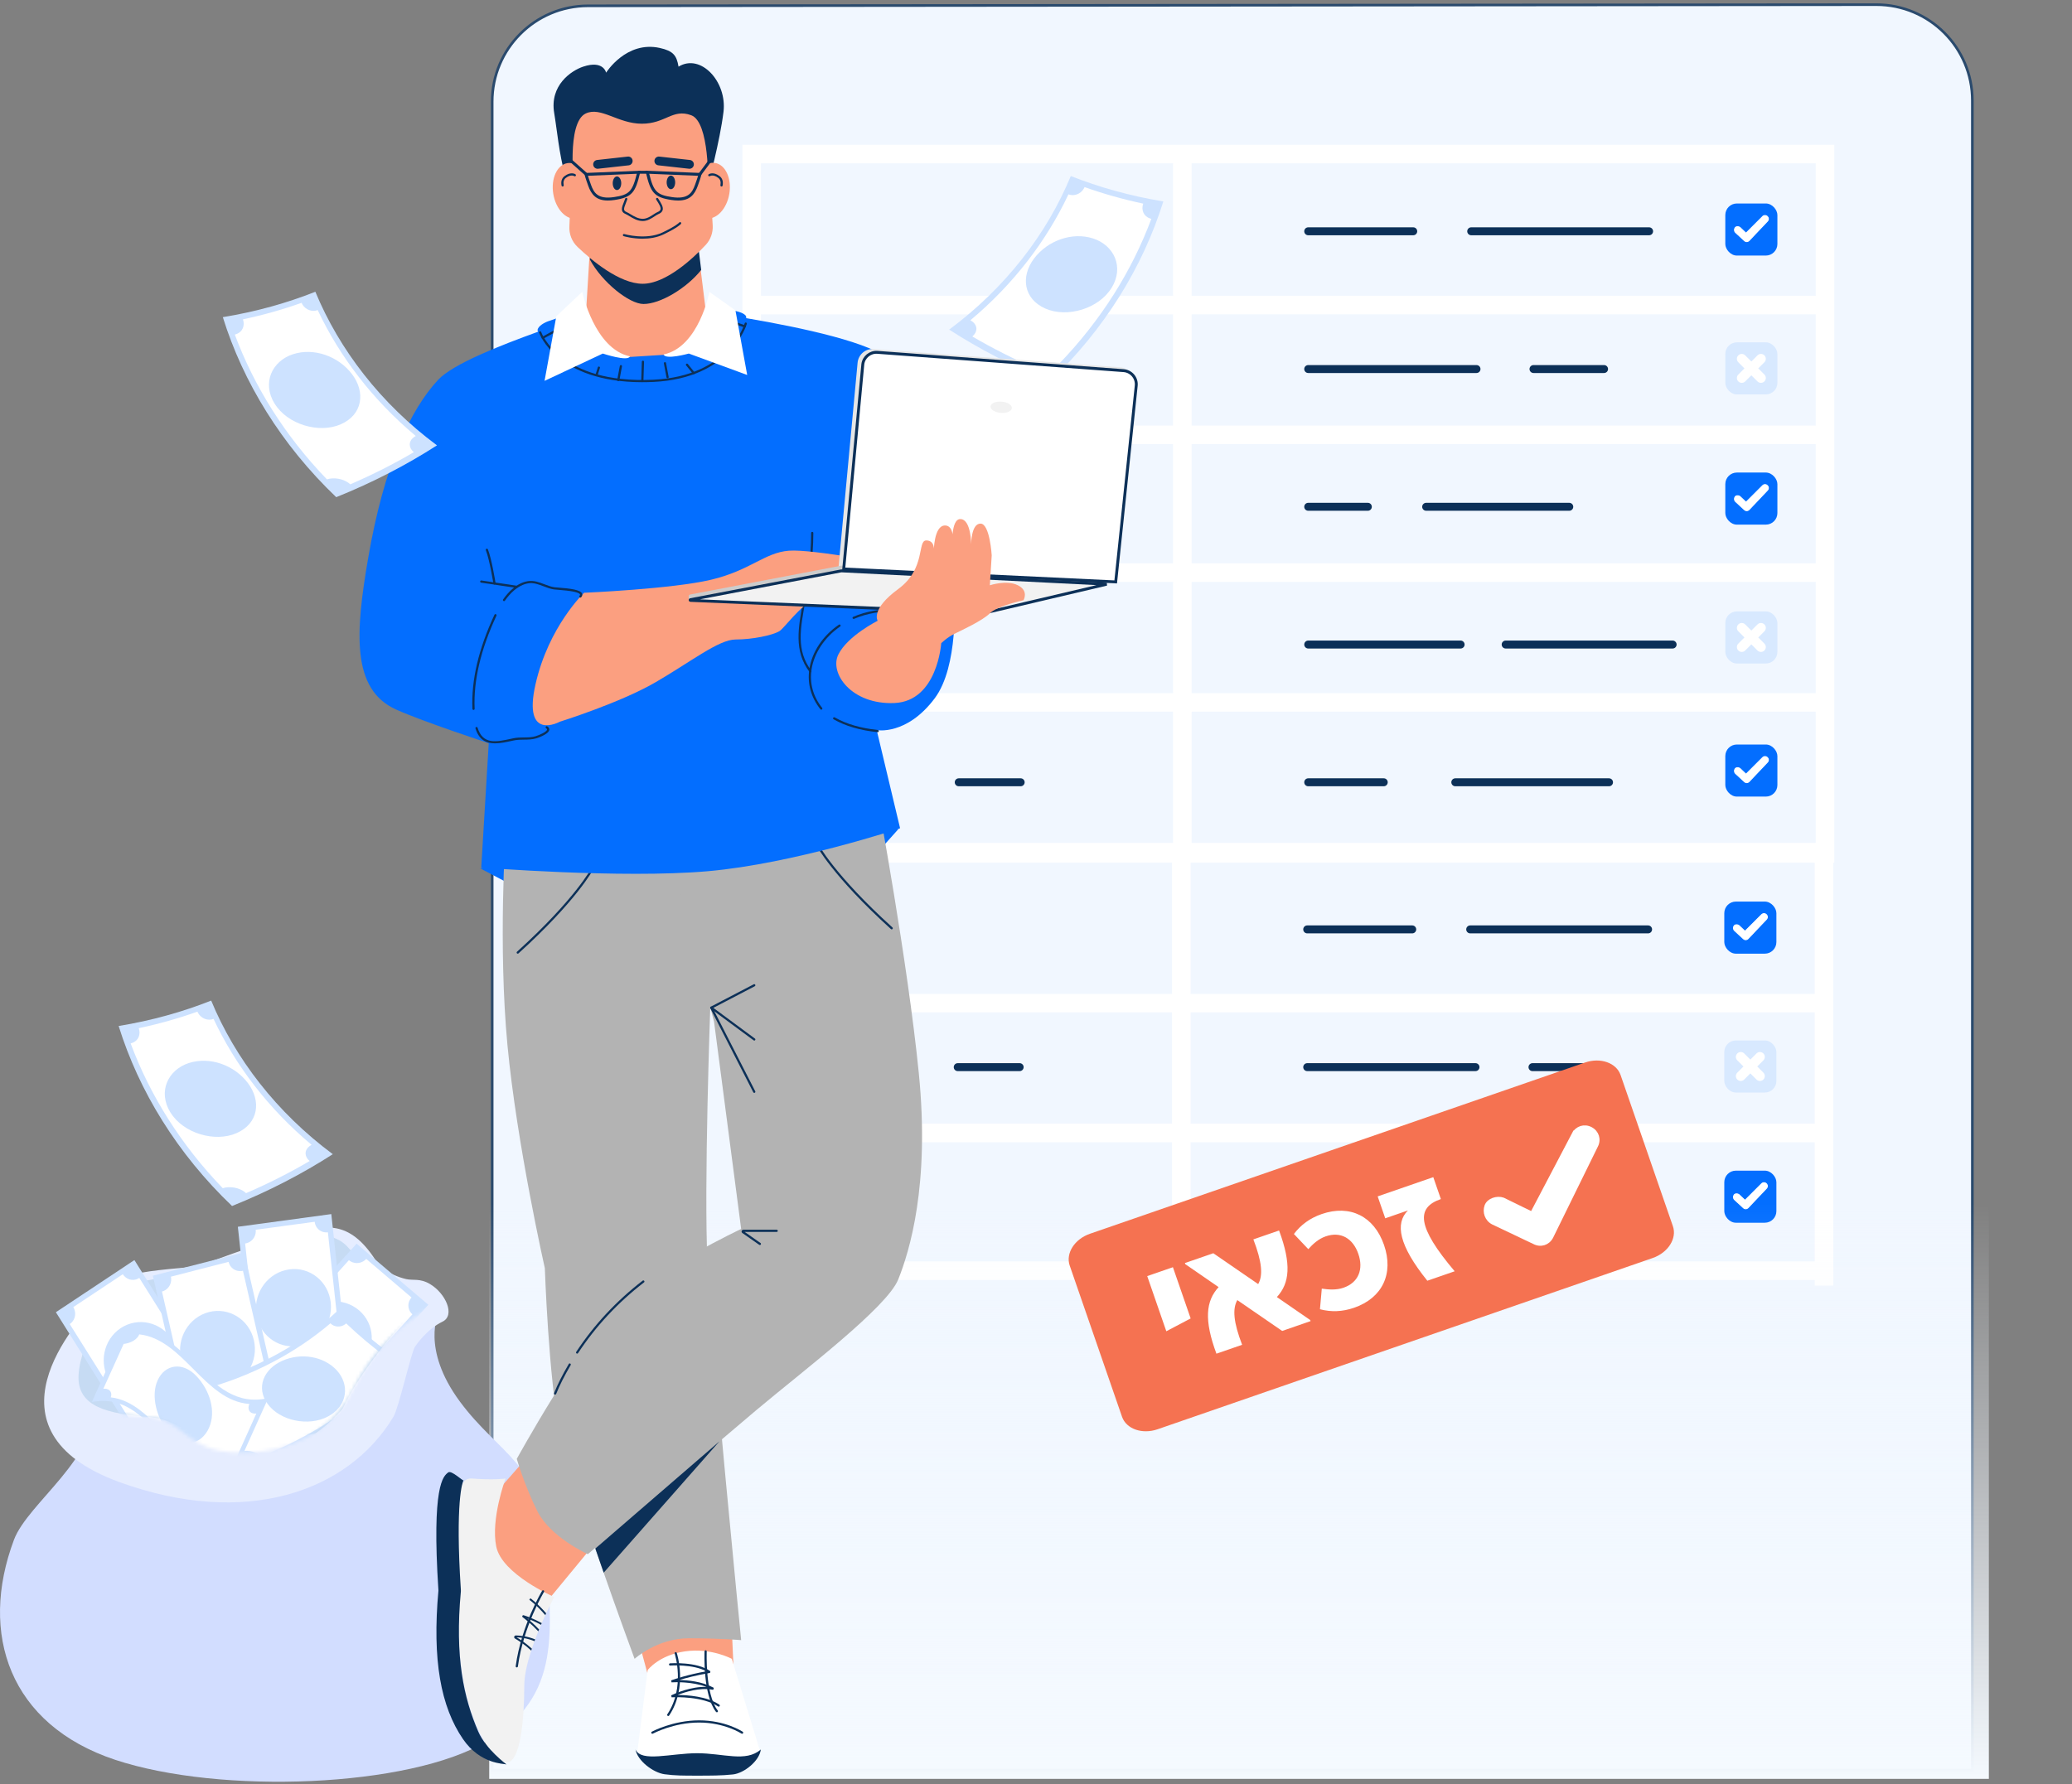<svg width="598" height="515" viewBox="0 0 598 515" fill="none" xmlns="http://www.w3.org/2000/svg">
<rect x="0" y="0" width="598" height="515" fill="#808080" stroke="none"/>
<g clip-path="url(#clip0_84_5650)">
<path d="M569.241 29.409H569.243V511.01H142.048V29.362C142.048 14.084 154.431 1.688 169.713 1.681L169.713 1.681L541.525 1.345C556.829 1.338 569.241 13.734 569.241 29.032V29.409Z" fill="#F1F7FF" stroke="#2A4A6D" stroke-width="0.754"/>
<path d="M343.911 41.793H214.266V249.029H529.394V41.793H343.911ZM219.619 47.147H338.558V85.383H219.619V47.147ZM219.619 90.735H338.558V122.854H219.619V90.735ZM338.558 162.616H219.619V128.203H338.558V162.616ZM343.911 128.206H524.039V162.619H343.911V128.206ZM338.558 167.971V200.089H219.619V167.971H338.558ZM219.619 243.677V205.441H338.558V243.677H219.619ZM524.041 243.677H343.914V205.441H524.041V243.677ZM524.041 200.089H343.914V167.971H524.041V200.089ZM343.911 122.851V90.733H524.039V122.851H343.911ZM343.911 85.381V47.145H524.039V85.381H343.911Z" fill="white"/>
<path d="M294.576 107.68H276.699C276.065 107.68 275.552 107.167 275.552 106.533C275.552 105.899 276.065 105.386 276.699 105.386H294.576C295.21 105.386 295.724 105.899 295.724 106.533C295.724 107.167 295.21 107.68 294.576 107.68Z" fill="#0C3058"/>
<path d="M294.576 226.975H276.699C276.065 226.975 275.552 226.462 275.552 225.827C275.552 225.193 276.065 224.68 276.699 224.68H294.576C295.21 224.68 295.724 225.193 295.724 225.827C295.724 226.462 295.21 226.975 294.576 226.975Z" fill="#0C3058"/>
<path d="M407.876 67.915H377.565C376.931 67.915 376.418 67.402 376.418 66.768C376.418 66.134 376.931 65.621 377.565 65.621H407.876C408.51 65.621 409.023 66.134 409.023 66.768C409.023 67.402 408.51 67.915 407.876 67.915Z" fill="#0C3058"/>
<path d="M426.134 107.68H377.565C376.931 107.68 376.418 107.167 376.418 106.533C376.418 105.899 376.931 105.386 377.565 105.386H426.134C426.769 105.386 427.282 105.899 427.282 106.533C427.282 107.167 426.769 107.68 426.134 107.68Z" fill="#0C3058"/>
<path d="M394.774 147.445H377.565C376.931 147.445 376.418 146.932 376.418 146.298C376.418 145.663 376.931 145.15 377.565 145.15H394.774C395.409 145.15 395.922 145.663 395.922 146.298C395.922 146.932 395.409 147.445 394.774 147.445Z" fill="#0C3058"/>
<path d="M421.548 187.21H377.568C376.934 187.21 376.421 186.697 376.421 186.063C376.421 185.428 376.934 184.915 377.568 184.915H421.548C422.182 184.915 422.695 185.428 422.695 186.063C422.695 186.697 422.182 187.21 421.548 187.21Z" fill="#0C3058"/>
<path d="M399.364 226.975H377.565C376.931 226.975 376.418 226.462 376.418 225.827C376.418 225.193 376.931 224.68 377.565 224.68H399.364C399.999 224.68 400.512 225.193 400.512 225.827C400.512 226.462 399.999 226.975 399.364 226.975Z" fill="#0C3058"/>
<path d="M475.949 67.915H424.605C423.971 67.915 423.458 67.402 423.458 66.768C423.458 66.134 423.971 65.621 424.605 65.621H475.949C476.583 65.621 477.096 66.134 477.096 66.768C477.096 67.402 476.583 67.915 475.949 67.915Z" fill="#0C3058"/>
<path d="M462.948 107.68H442.583C441.949 107.68 441.436 107.167 441.436 106.533C441.436 105.899 441.949 105.386 442.583 105.386H462.948C463.582 105.386 464.096 105.899 464.096 106.533C464.096 107.167 463.582 107.68 462.948 107.68Z" fill="#0C3058"/>
<path d="M452.907 147.445H411.604C410.97 147.445 410.457 146.932 410.457 146.298C410.457 145.663 410.97 145.15 411.604 145.15H452.907C453.542 145.15 454.055 145.663 454.055 146.298C454.055 146.932 453.542 147.445 452.907 147.445Z" fill="#0C3058"/>
<path d="M482.736 187.21H434.549C433.914 187.21 433.401 186.697 433.401 186.063C433.401 185.428 433.914 184.915 434.549 184.915H482.736C483.371 184.915 483.884 185.428 483.884 186.063C483.884 186.697 483.371 187.21 482.736 187.21Z" fill="#0C3058"/>
<path d="M464.379 226.975H420.016C419.381 226.975 418.868 226.462 418.868 225.827C418.868 225.193 419.381 224.68 420.016 224.68H464.379C465.013 224.68 465.526 225.193 465.526 225.827C465.526 226.462 465.013 226.975 464.379 226.975Z" fill="#0C3058"/>
<rect x="497.94" y="58.74" width="15.034" height="15.034" rx="3.341" fill="#036EFF"/>
<g clip-path="url(#clip1_84_5650)">
<path d="M508.715 62.507C509.106 62.116 509.693 62.116 510.084 62.507C510.476 62.898 510.476 63.486 510.084 63.877L504.8 69.455C504.409 69.846 503.821 69.846 503.43 69.455L500.886 67.106C500.495 66.715 500.495 66.127 500.788 65.736C501.082 65.345 501.767 65.345 502.158 65.638L503.919 67.302L508.715 62.506V62.507Z" fill="white" stroke="white" stroke-width="0.265" stroke-miterlimit="10"/>
</g>
<rect x="497.94" y="98.829" width="15.034" height="15.034" rx="3.341" fill="#D8E9FF"/>
<g clip-path="url(#clip2_84_5650)">
<path d="M509.221 108.117C509.771 108.668 509.771 109.559 509.221 110.109C508.671 110.66 507.778 110.66 507.228 110.109L505.457 108.338L503.686 110.109C503.136 110.66 502.244 110.66 501.694 110.109C501.144 109.559 501.144 108.668 501.694 108.117L503.465 106.346L501.694 104.575C501.144 104.025 501.144 103.133 501.694 102.583C502.245 102.032 503.136 102.032 503.687 102.583L505.458 104.354L507.229 102.583C507.779 102.032 508.671 102.032 509.221 102.583C509.772 103.133 509.772 104.025 509.221 104.575L507.45 106.346L509.221 108.117H509.221Z" fill="white"/>
</g>
<rect x="497.94" y="136.413" width="15.034" height="15.034" rx="3.341" fill="#036EFF"/>
<g clip-path="url(#clip3_84_5650)">
<path d="M508.715 140.18C509.106 139.789 509.693 139.789 510.084 140.18C510.476 140.571 510.476 141.159 510.084 141.55L504.8 147.128C504.409 147.519 503.821 147.519 503.43 147.128L500.886 144.779C500.495 144.388 500.495 143.801 500.788 143.409C501.082 143.018 501.767 143.018 502.158 143.311L503.919 144.975L508.715 140.18V140.18Z" fill="white" stroke="white" stroke-width="0.265" stroke-miterlimit="10"/>
</g>
<rect x="497.94" y="176.502" width="15.034" height="15.034" rx="3.341" fill="#D8E9FF"/>
<g clip-path="url(#clip4_84_5650)">
<path d="M509.221 185.791C509.771 186.341 509.771 187.232 509.221 187.783C508.671 188.333 507.778 188.333 507.228 187.783L505.457 186.011L503.686 187.783C503.136 188.333 502.244 188.333 501.694 187.783C501.144 187.232 501.144 186.341 501.694 185.791L503.465 184.019L501.694 182.248C501.144 181.698 501.144 180.806 501.694 180.256C502.245 179.705 503.136 179.705 503.687 180.256L505.458 182.027L507.229 180.256C507.779 179.705 508.671 179.705 509.221 180.256C509.772 180.806 509.772 181.698 509.221 182.248L507.45 184.019L509.221 185.791H509.221Z" fill="white"/>
</g>
<rect x="497.94" y="214.921" width="15.034" height="15.034" rx="3.341" fill="#036EFF"/>
<g clip-path="url(#clip5_84_5650)">
<path d="M508.715 218.688C509.106 218.297 509.693 218.297 510.084 218.688C510.476 219.08 510.476 219.667 510.084 220.058L504.8 225.636C504.409 226.028 503.821 226.028 503.43 225.636L500.886 223.288C500.495 222.896 500.495 222.309 500.788 221.918C501.082 221.526 501.767 221.526 502.158 221.82L503.919 223.483L508.715 218.688V218.688Z" fill="white" stroke="white" stroke-width="0.265" stroke-miterlimit="10"/>
</g>
<g clip-path="url(#clip6_84_5650)">
<path d="M343.62 243.318H213.975V450.554H529.103V243.318H343.62ZM219.328 248.672H338.267V286.909H219.328V248.672ZM219.328 292.26H338.267V324.379H219.328V292.26ZM338.267 364.141H219.328V329.728H338.267V364.141ZM343.62 329.731H523.748V364.144H343.62V329.731ZM338.267 369.496V401.614H219.328V369.496H338.267ZM219.328 445.202V406.966H338.267V445.202H219.328ZM523.75 445.202H343.623V406.966H523.75V445.202ZM523.75 401.614H343.623V369.496H523.75V401.614ZM343.62 324.376V292.258H523.748V324.376H343.62ZM343.62 286.906V248.67H523.748V286.906H343.62Z" fill="white"/>
<path d="M294.285 309.205H276.408C275.774 309.205 275.261 308.692 275.261 308.058C275.261 307.424 275.774 306.911 276.408 306.911H294.285C294.919 306.911 295.433 307.424 295.433 308.058C295.433 308.692 294.919 309.205 294.285 309.205Z" fill="#0C3058"/>
<path d="M407.585 269.44H377.274C376.64 269.44 376.127 268.927 376.127 268.293C376.127 267.659 376.64 267.146 377.274 267.146H407.585C408.219 267.146 408.732 267.659 408.732 268.293C408.732 268.927 408.219 269.44 407.585 269.44Z" fill="#0C3058"/>
<path d="M425.843 309.205H377.274C376.64 309.205 376.127 308.692 376.127 308.058C376.127 307.424 376.64 306.911 377.274 306.911H425.843C426.478 306.911 426.991 307.424 426.991 308.058C426.991 308.692 426.478 309.205 425.843 309.205Z" fill="#0C3058"/>
<path d="M394.483 348.97H377.274C376.64 348.97 376.127 348.457 376.127 347.823C376.127 347.189 376.64 346.676 377.274 346.676H394.483C395.118 346.676 395.631 347.189 395.631 347.823C395.631 348.457 395.118 348.97 394.483 348.97Z" fill="#0C3058"/>
<path d="M475.659 269.44H424.315C423.681 269.44 423.168 268.927 423.168 268.293C423.168 267.659 423.681 267.146 424.315 267.146H475.659C476.293 267.146 476.806 267.659 476.806 268.293C476.806 268.927 476.293 269.44 475.659 269.44Z" fill="#0C3058"/>
<path d="M462.657 309.205H442.292C441.658 309.205 441.145 308.692 441.145 308.058C441.145 307.424 441.658 306.911 442.292 306.911H462.657C463.291 306.911 463.805 307.424 463.805 308.058C463.805 308.692 463.291 309.205 462.657 309.205Z" fill="#0C3058"/>
<path d="M452.617 348.97H411.314C410.68 348.97 410.167 348.457 410.167 347.823C410.167 347.189 410.68 346.676 411.314 346.676H452.617C453.252 346.676 453.765 347.189 453.765 347.823C453.765 348.457 453.252 348.97 452.617 348.97Z" fill="#0C3058"/>
<rect x="497.649" y="260.265" width="15.034" height="15.034" rx="3.341" fill="#036EFF"/>
<g clip-path="url(#clip7_84_5650)">
<path d="M508.424 264.032C508.815 263.641 509.402 263.641 509.793 264.032C510.185 264.423 510.185 265.011 509.793 265.402L504.509 270.98C504.118 271.371 503.53 271.371 503.139 270.98L500.595 268.631C500.204 268.24 500.204 267.653 500.497 267.261C500.791 266.87 501.476 266.87 501.867 267.163L503.628 268.827L508.424 264.032V264.032Z" fill="white" stroke="white" stroke-width="0.265" stroke-miterlimit="10"/>
</g>
<rect x="497.649" y="300.354" width="15.034" height="15.034" rx="3.341" fill="#D8E9FF"/>
<g clip-path="url(#clip8_84_5650)">
<path d="M508.93 309.643C509.48 310.193 509.48 311.085 508.93 311.635C508.38 312.185 507.487 312.185 506.937 311.635L505.166 309.864L503.395 311.635C502.845 312.185 501.953 312.185 501.403 311.635C500.853 311.085 500.853 310.193 501.403 309.643L503.174 307.872L501.403 306.1C500.853 305.55 500.853 304.658 501.403 304.108C501.954 303.558 502.845 303.558 503.395 304.108L505.167 305.879L506.938 304.108C507.488 303.558 508.38 303.558 508.93 304.108C509.481 304.658 509.481 305.55 508.93 306.1L507.159 307.872L508.93 309.643H508.93Z" fill="white"/>
</g>
<rect x="497.649" y="337.938" width="15.034" height="15.034" rx="3.341" fill="#036EFF"/>
<g clip-path="url(#clip9_84_5650)">
<path d="M508.424 341.705C508.815 341.314 509.402 341.314 509.793 341.705C510.185 342.097 510.185 342.684 509.793 343.075L504.509 348.653C504.118 349.044 503.53 349.044 503.139 348.653L500.595 346.304C500.204 345.913 500.204 345.326 500.497 344.934C500.791 344.543 501.476 344.543 501.867 344.836L503.628 346.5L508.424 341.705V341.705Z" fill="white" stroke="white" stroke-width="0.265" stroke-miterlimit="10"/>
</g>
</g>
<g clip-path="url(#clip10_84_5650)">
<path d="M303.02 110.114C292.401 105.851 282.677 100.783 273.944 95.155C290.2 83.072 302.125 67.552 309.043 50.815C317.147 54.031 326.097 56.565 335.749 58.148C329.895 76.957 318.816 95.034 303.02 110.114Z" fill="#CDE2FF"/>
<path d="M331.83 63.021C330.04 62.412 329.315 60.56 329.943 58.782C323.993 57.515 318.332 55.907 313.011 54.007C312.962 54.153 312.89 54.299 312.817 54.421C311.898 56.029 309.939 56.735 308.366 56.102C302.053 69.526 292.498 82.048 280.064 92.451C280.282 92.573 280.476 92.695 280.669 92.841C282.193 94.01 282.169 95.862 280.621 97.129C286.354 100.491 292.498 103.609 298.981 106.411C299.102 106.289 299.247 106.167 299.392 106.046C301.109 104.754 303.746 104.34 305.705 104.974C317.776 92.475 326.726 78.126 332.29 63.167C332.145 63.143 331.975 63.094 331.83 63.045V63.021Z" fill="white"/>
<path d="M320.8 83.096C317.147 89.113 307.979 91.842 301.69 89.065C295.376 86.287 294.53 79.807 298.448 74.618C302.391 69.404 309.455 66.895 315.502 68.844C321.525 70.817 324.501 77.078 320.824 83.096H320.8Z" fill="#CDE2FF"/>
</g>
<rect x="141.194" y="347.489" width="432.812" height="167.034" fill="url(#paint0_linear_84_5650)"/>
</g>
<g clip-path="url(#clip11_84_5650)">
<path d="M66.972 348.145C77.591 343.881 87.315 338.814 96.048 333.186C79.792 321.102 67.867 305.583 60.949 288.846C52.845 292.062 43.895 294.596 34.243 296.179C40.097 314.987 51.176 333.064 66.972 348.145Z" fill="#CDE2FF"/>
<path d="M38.162 301.052C39.952 300.443 40.678 298.591 40.049 296.813C45.999 295.546 51.66 293.938 56.981 292.038C57.03 292.184 57.102 292.33 57.175 292.452C58.094 294.06 60.054 294.766 61.626 294.133C67.939 307.557 77.494 320.079 89.928 330.482C89.71 330.604 89.516 330.726 89.323 330.872C87.799 332.041 87.823 333.893 89.371 335.16C83.638 338.522 77.494 341.64 71.011 344.442C70.891 344.32 70.745 344.198 70.6 344.076C68.883 342.785 66.246 342.371 64.287 343.004C52.216 330.506 43.266 316.157 37.702 301.198C37.847 301.174 38.017 301.125 38.162 301.076V301.052Z" fill="white"/>
<path d="M49.193 321.127C52.845 327.144 62.013 329.873 68.302 327.095C74.616 324.318 75.463 317.838 71.544 312.648C67.601 307.435 60.538 304.925 54.49 306.874C48.467 308.848 45.492 315.109 49.169 321.127H49.193Z" fill="#CDE2FF"/>
</g>
<g clip-path="url(#clip12_84_5650)">
<path d="M126.594 379.025C126.594 379.025 121.385 389.256 132.745 404.617C144.105 419.978 156.715 422.873 157.775 446.687C158.834 470.5 162.646 489.433 140.411 502.721C118.177 516.01 63.613 518.097 33.197 507.999C2.781 497.885 -6.166 471.676 4.032 444.496C8.034 433.825 28.797 420.492 26.708 405.16C24.618 389.814 126.594 379.025 126.594 379.025Z" fill="#D2DDFF"/>
<path d="M108.346 363.722C109.274 365.148 111.893 367.971 117.19 369.235C119.177 369.705 121.207 368.941 124.106 370.675C128.639 373.365 131.479 379.73 127.697 381.538C123.253 383.67 120.133 388.212 119.736 388.815C118.618 390.608 115.086 406.439 113.541 408.997C100.415 430.811 70.691 440.983 34.58 427.886C-6.519 412.981 21.851 381.538 28.135 375.232C33.991 369.367 32.814 367.691 52.238 366.03C55.313 365.766 58.345 365.104 61.229 364.031C67.954 361.562 80.579 357.034 85.965 355.77C93.47 354.006 100.606 351.742 108.346 363.708V363.722Z" fill="#E6EDFF"/>
<g opacity="0.54">
<path d="M109.333 370.161C109.98 370.661 122.841 375.188 113.188 387.844C103.535 400.501 93.102 420.169 73.943 418.699C54.784 417.244 53.651 409.879 42.6 408.997C31.549 408.1 22.131 406.351 22.676 396.885C23.22 387.418 31.755 372.866 39.201 370.455C46.647 368.044 64.452 367.824 76.003 362.12C87.555 356.417 95.368 354.726 100.239 359.856C105.11 364.987 104.212 366.265 109.318 370.161H109.333Z" fill="#AACBE8"/>
</g>
<path d="M118.662 379.26C118.662 379.26 103.712 394.959 98.311 408.042C92.911 421.124 63.363 410.379 51.9 411.863C40.437 413.348 25.325 409.306 22.676 401.735C20.027 394.165 16.143 411.378 16.143 411.378C16.143 411.378 28.488 430.091 51.709 429.841C74.929 429.591 96.472 426.842 104.05 415.112C111.629 403.382 121.591 384.743 118.677 379.26H118.662Z" fill="#E6EDFF"/>
<mask id="mask0_84_5650" style="mask-type:luminance" maskUnits="userSpaceOnUse" x="5" y="344" width="124" height="76">
<path d="M6.489 387.8L27.016 405.469C27.016 405.469 34.315 408.909 42.614 408.997C50.928 409.085 53.268 416.626 63.289 418.802C71.5 420.477 92.587 419.448 101.563 401.588C112.349 380.112 128.712 375.644 128.712 375.644L118.426 354.359L93.926 344.804L56.329 346.509C56.329 346.509 14.597 346.083 10.05 363.722L5.488 381.362L6.489 387.8Z" fill="white"/>
</mask>
<g mask="url(#mask0_84_5650)">
<path d="M87.613 416.582L66.909 398.942L102.917 359.018L123.621 376.658L87.613 416.582Z" fill="#CDE2FF"/>
<path d="M118.721 379.113C117.544 377.805 117.588 375.849 118.765 374.556L105.698 363.414C105.595 363.531 105.492 363.634 105.375 363.737C104.006 364.913 102.005 364.898 100.695 363.781L71.589 396.061C71.751 396.194 71.913 396.326 72.06 396.488C73.237 397.796 73.193 399.751 72.016 401.045L85.083 412.187C85.186 412.069 85.289 411.966 85.406 411.863C86.716 410.732 88.614 410.702 89.924 411.687L119.03 379.407C118.912 379.319 118.809 379.216 118.706 379.098L118.721 379.113Z" fill="white"/>
<path d="M104.433 393.562C100.313 398.134 93.279 398.678 88.717 394.782C84.156 390.887 83.788 384.037 87.908 379.48C92.028 374.909 99.062 374.365 103.624 378.26C108.185 382.156 108.553 389.006 104.433 393.562Z" fill="#CDE2FF"/>
<path d="M101.416 403.911L74.458 407.571L68.645 354.138L95.618 350.478L101.416 403.911Z" fill="#CDE2FF"/>
<path d="M94.191 355.77C92.425 355.77 90.998 354.447 90.821 352.698L73.796 355.005C73.811 355.152 73.825 355.299 73.825 355.461C73.796 357.254 72.457 358.739 70.75 358.974L75.444 402.162C75.65 402.117 75.871 402.103 76.077 402.103C77.843 402.103 79.27 403.426 79.447 405.175L96.472 402.867C96.457 402.72 96.442 402.573 96.442 402.411C96.472 400.677 97.723 399.236 99.327 398.928L94.632 355.74C94.485 355.755 94.338 355.77 94.191 355.77Z" fill="white"/>
<path d="M95.456 376.04C96.118 382.156 91.836 387.756 85.891 388.565C79.946 389.373 74.59 385.081 73.928 378.966C73.266 372.851 77.548 367.25 83.493 366.442C89.438 365.633 94.794 369.925 95.456 376.04Z" fill="#CDE2FF"/>
<path d="M67.35 409.291L44.689 424.343L16.127 378.804L38.788 363.752L67.35 409.291Z" fill="#CDE2FF"/>
<path d="M39.819 369.132C38.244 369.911 36.375 369.323 35.448 367.838L21.145 377.334C21.219 377.466 21.292 377.584 21.366 377.731C22.116 379.363 21.557 381.288 20.13 382.229L43.218 419.037C43.394 418.904 43.571 418.802 43.762 418.699C45.337 417.92 47.206 418.508 48.133 419.992L62.436 410.496C62.362 410.364 62.288 410.246 62.215 410.099C61.494 408.527 61.98 406.689 63.289 405.704L40.201 368.897C40.084 368.985 39.951 369.058 39.819 369.117V369.132Z" fill="white"/>
<path d="M49.795 386.83C53.062 392.034 51.664 398.942 46.661 402.265C41.658 405.587 34.963 404.058 31.696 398.84C28.429 393.636 29.827 386.727 34.83 383.405C39.833 380.083 46.529 381.612 49.795 386.83Z" fill="#CDE2FF"/>
<path d="M82.463 413.892L56.093 420.654L44.115 368.265L70.485 361.503L82.463 413.892Z" fill="#CDE2FF"/>
<path d="M69.675 366.912C67.924 367.118 66.35 365.957 65.967 364.266L49.324 368.544C49.354 368.691 49.383 368.838 49.398 368.985C49.574 370.778 48.412 372.41 46.749 372.836L56.431 415.186C56.638 415.127 56.843 415.068 57.064 415.053C58.815 414.847 60.39 416.009 60.773 417.699L77.415 413.422C77.386 413.275 77.356 413.128 77.342 412.981C77.165 411.261 78.239 409.688 79.799 409.188L70.117 366.839C69.969 366.868 69.837 366.912 69.675 366.927V366.912Z" fill="white"/>
<path d="M73.281 386.904C74.649 392.886 71.044 398.957 65.246 400.457C59.449 401.956 53.621 398.296 52.253 392.313C50.885 386.33 54.49 380.259 60.287 378.76C66.1 377.275 71.912 380.921 73.281 386.904Z" fill="#CDE2FF"/>
<path d="M71.367 423.564C64.29 416.244 58.242 408.585 53.194 400.853C70.793 397.09 86.127 388.947 97.855 378.01C103.27 383.581 109.612 388.888 116.866 393.709C105.256 406.719 89.688 417.229 71.367 423.579V423.564Z" fill="#CDE2FF"/>
<path d="M111.908 396.194C110.686 395.047 110.76 393.298 111.922 392.078C107.552 388.888 103.549 385.522 99.915 382.038C99.812 382.126 99.709 382.214 99.591 382.303C98.252 383.273 96.413 383.111 95.368 382.009C85.347 390.505 73.045 397.09 59.139 400.912C59.272 401.089 59.39 401.265 59.493 401.456C60.287 402.956 59.61 404.44 57.889 404.881C61.332 409.688 65.173 414.436 69.425 419.081C69.572 419.037 69.734 418.978 69.896 418.949C71.765 418.537 74.046 419.154 75.414 420.404C89.761 414.759 102.255 406.483 112.231 396.458C112.114 396.37 111.996 396.282 111.893 396.194H111.908Z" fill="white"/>
<path d="M95.633 408.321C90.468 411.834 82.022 410.673 77.931 406.116C73.811 401.559 75.488 396.032 80.55 393.283C85.656 390.534 92.293 391.078 96.501 394.885C100.68 398.678 100.813 404.822 95.633 408.321Z" fill="#CDE2FF"/>
<path d="M26.486 404.763C29.576 397.943 32.667 391.108 35.757 384.272C53.945 380.568 58.977 407.895 77.415 403.588C74.016 411.128 70.632 418.669 67.247 426.181C49.412 429.032 44.674 401.015 26.486 404.749V404.763Z" fill="#CDE2FF"/>
<path d="M63.288 424.608C64.127 423.211 65.922 422.374 67.6 422.227C69.719 417.508 71.852 412.775 73.986 408.042C73.839 408.056 73.692 408.071 73.559 408.071C71.926 408.056 71.337 406.689 71.97 405.293C58.947 404.337 53.032 386.61 40.186 385.198C40.127 385.36 40.053 385.522 39.95 385.683C39.156 386.977 37.375 387.786 35.683 387.962C33.726 392.269 31.783 396.591 29.826 400.898C29.973 400.898 30.106 400.868 30.253 400.883C31.813 400.927 32.446 402.147 31.96 403.382C44.762 404.866 50.471 423.109 63.097 425.005C63.156 424.887 63.215 424.77 63.288 424.652V424.608Z" fill="white"/>
<path d="M49.015 413.951C45.16 409.6 43.468 402.941 45.498 398.457C47.588 393.842 52.65 393.033 56.608 397.149C60.566 401.265 62.45 407.468 60.316 412.201C58.124 417.052 52.87 418.317 49.015 413.951Z" fill="#CDE2FF"/>
</g>
</g>
<path d="M138.629 250.698L148.883 256.094V247.462L138.629 250.698Z" fill="#036EFF"/>
<path d="M259.353 239.269L251.622 247.899L248.613 239.806L259.353 239.269Z" fill="#036EFF"/>
<path d="M154.818 417.631L139.169 435.433L145.106 468.346L156.438 464.03L181.801 433.276L154.818 417.631Z" fill="#FB9F80"/>
<path d="M182.881 468.346L188.275 488.308H212.021L210.941 464.367L182.881 468.346Z" fill="#FB9F80"/>
<path d="M145.915 240.718C145.915 240.718 143.755 273.088 146.455 301.685C149.152 330.278 157.246 366.105 157.246 366.105C157.246 366.105 158.326 397.938 161.563 413.584C164.801 429.229 183.149 478.867 183.149 478.867C183.149 478.867 189.624 472.931 198.798 472.931C207.972 472.931 213.907 473.471 213.907 473.471C213.907 473.471 205.272 386.606 204.192 364.488C203.112 342.367 205.001 290.624 205.001 290.624L209.318 229.657L145.909 240.718H145.915Z" fill="#B3B3B3"/>
<path d="M253.305 231.005C253.305 231.005 261.939 277.404 265.176 309.777C268.413 342.147 262.479 361.249 259.239 369.344C256.002 377.437 231.716 395.781 218.227 407.111C204.736 418.44 169.658 448.653 169.658 448.653C169.658 448.653 158.867 443.797 155.087 436.244C151.309 428.692 149.149 421.139 149.149 421.139C149.149 421.139 166.958 388.769 178.29 377.437C189.621 366.108 213.907 354.776 213.907 354.776L206.081 294.94L189.353 231.277L253.302 231.008L253.305 231.005Z" fill="#B3B3B3"/>
<path d="M214.947 96.054L190.393 125.022L161.418 97.037L169.032 91.884L170.258 71.702L170.507 67.58H200.953L201.833 74.696L203.898 91.392L214.947 96.054Z" fill="#FB9F80"/>
<path d="M202.372 77.932C198.115 83.246 190.561 87.756 185.729 87.756C181.595 87.756 173.724 81.429 170.258 74.936L170.506 70.814H201.492L202.372 77.93V77.932Z" fill="#0C3058"/>
<path d="M164.221 35.467C164.221 42.351 164.795 57.837 164.335 65.295C164.195 67.549 165.061 69.743 166.698 71.299C170.741 75.147 178.804 81.917 185.484 81.917C192.164 81.917 199.975 74.659 203.667 70.708C205.081 69.194 205.807 67.163 205.693 65.095L203.901 34.733L184.504 19.759L164.224 35.47L164.221 35.467Z" fill="#FB9F80"/>
<path d="M185.51 63.801C183.981 63.801 182.698 63.024 181.667 62.398C181.253 62.147 180.895 61.933 180.584 61.801C178.947 61.116 179.453 59.853 180.038 58.391C180.17 58.065 180.31 57.711 180.444 57.334C180.504 57.168 180.684 57.083 180.85 57.14C181.015 57.2 181.101 57.38 181.044 57.545C180.907 57.934 180.764 58.294 180.63 58.628C179.993 60.222 179.824 60.796 180.833 61.216C181.187 61.364 181.581 61.604 181.998 61.856C182.961 62.438 184.164 63.167 185.513 63.167C186.667 63.167 187.69 62.496 188.596 61.904C189.024 61.624 189.43 61.359 189.801 61.205C190.267 61.01 190.538 60.779 190.627 60.499C190.824 59.87 190.19 58.873 189.453 57.719L189.384 57.614C189.29 57.465 189.333 57.268 189.481 57.174C189.63 57.08 189.827 57.123 189.921 57.271L189.99 57.377C190.847 58.716 191.521 59.776 191.236 60.687C191.087 61.159 190.698 61.522 190.047 61.79C189.733 61.922 189.35 62.17 188.947 62.436C188.016 63.044 186.858 63.804 185.516 63.804L185.51 63.801Z" fill="#0C3058"/>
<path d="M149.424 275.296C149.338 275.296 149.25 275.262 149.19 275.193C149.072 275.062 149.081 274.862 149.212 274.745C165.975 259.582 170.684 250.644 170.73 250.555C170.81 250.401 171.001 250.338 171.158 250.418C171.315 250.498 171.375 250.69 171.295 250.847C171.25 250.935 166.487 259.976 149.641 275.216C149.581 275.27 149.504 275.299 149.427 275.299L149.424 275.296Z" fill="#0C3058"/>
<path d="M257.35 268.28C257.273 268.28 257.199 268.252 257.136 268.197C240.29 252.958 235.527 243.917 235.482 243.828C235.402 243.671 235.462 243.48 235.619 243.4C235.776 243.32 235.967 243.38 236.047 243.537C236.093 243.626 240.819 252.581 257.565 267.726C257.693 267.843 257.705 268.043 257.588 268.175C257.525 268.243 257.439 268.28 257.35 268.28Z" fill="#0C3058"/>
<path d="M160.655 91.889C160.004 92.112 159.075 92.435 158.164 92.755C156.618 93.298 154.624 94.686 155.286 95.743C155.301 95.766 155.252 95.78 155.235 95.786C144.223 99.779 130.746 105.069 126.486 109.611C118.392 118.244 110.837 134.429 106.249 161.135C102.577 182.51 101.335 199.007 114.343 204.837C122.169 208.345 141.055 214.549 141.055 214.549L138.895 250.427C138.895 250.427 179.37 253.663 204.193 251.507C229.016 249.347 259.776 239.098 259.776 239.098L253.03 210.773C253.03 210.773 261.665 212.392 269.759 201.6C276.722 192.317 275.425 172.735 275.425 172.735C275.425 172.735 279.202 154.93 275.965 144.141C272.727 133.352 265.173 112.848 257.076 104.215C252.19 99.005 231.373 94.58 215.641 91.889C215.558 91.875 215.33 91.878 215.356 91.752C215.641 90.447 212.444 89.77 211.401 89.599C209.87 89.35 208.887 89.936 207.695 89.753C205.001 101.476 193.604 102.307 193.604 102.307L180.044 103.156C180.044 103.156 167.224 100.63 160.652 91.884L160.655 91.889Z" fill="#036EFF"/>
<path d="M185.37 110.331C160.649 110.331 155.644 96.209 155.595 96.06C155.541 95.894 155.629 95.714 155.795 95.657C155.961 95.603 156.141 95.692 156.198 95.857C156.249 96.008 161.558 110.865 188.512 109.623C210.476 108.609 214.876 93.486 214.918 93.332C214.964 93.163 215.138 93.064 215.31 93.109C215.478 93.155 215.578 93.329 215.533 93.498C215.49 93.655 210.987 109.22 188.544 110.254C187.452 110.305 186.395 110.328 185.372 110.328L185.37 110.331Z" fill="#0C3058"/>
<path d="M186.927 482.103L183.958 505.572C183.958 505.572 189.849 510.9 200.687 510.429C213.098 509.889 219.304 505.304 219.304 505.304L211.21 478.867C211.21 478.867 205.272 475.63 197.718 476.707C190.164 477.787 186.927 482.103 186.927 482.103Z" fill="white"/>
<path d="M159.947 461.013C159.947 461.013 158.95 462.882 157.627 465.718C157.547 465.895 157.458 466.075 157.378 466.258C157.05 466.975 156.704 467.74 156.352 468.552C156.281 468.715 156.212 468.88 156.135 469.049C155.952 469.486 155.764 469.929 155.578 470.383C155.504 470.56 155.427 470.746 155.352 470.928C155.044 471.682 154.744 472.465 154.447 473.259C154.381 473.428 154.318 473.594 154.258 473.768C153.992 474.479 153.741 475.202 153.504 475.93C153.432 476.113 153.375 476.301 153.315 476.49C152.155 480.061 151.312 483.688 151.312 486.671C151.312 496.226 150.232 509.303 145.915 508.797C141.598 508.295 131.884 493.712 132.424 468.058C132.964 442.409 129.726 426.315 136.201 426.815C142.504 427.301 145.735 426.841 145.909 426.821C145.801 427.118 141.618 438.49 143.218 446.434C144.838 454.478 159.947 461.016 159.947 461.016V461.013Z" fill="#F2F2F2"/>
<path d="M156.632 97.831C156.521 97.831 156.412 97.771 156.355 97.668C156.27 97.514 156.327 97.323 156.481 97.237L160.827 94.837C160.978 94.752 161.173 94.809 161.258 94.963C161.344 95.117 161.287 95.309 161.133 95.394L156.787 97.794C156.738 97.82 156.687 97.834 156.632 97.834V97.831Z" fill="#0C3058"/>
<path d="M214.947 94.532C214.913 94.532 214.879 94.526 214.844 94.515L210.036 92.869C209.87 92.812 209.782 92.632 209.839 92.466C209.896 92.301 210.073 92.212 210.242 92.269L215.05 93.915C215.216 93.972 215.304 94.152 215.247 94.317C215.202 94.449 215.079 94.532 214.947 94.532Z" fill="#0C3058"/>
<path d="M168.04 84.257C168.04 84.257 171.549 100.713 181.801 102.87C181.261 104.49 173.975 102.061 173.975 102.061L157.166 109.943L160.557 91.301L168.04 84.257Z" fill="white"/>
<path d="M204.736 84.257C204.736 84.257 201.767 100.173 191.516 102.33C192.056 103.95 198.801 102.061 198.801 102.061L215.647 108.246L212.256 89.604L204.736 84.257Z" fill="white"/>
<path d="M233.876 194.096C233.779 194.096 233.684 194.053 233.621 193.968C229.081 187.895 230.327 181.296 231.907 172.941C232.933 167.513 234.099 161.36 234.099 153.85C234.099 153.676 234.241 153.533 234.416 153.533C234.59 153.533 234.733 153.676 234.733 153.85C234.733 161.42 233.564 167.602 232.533 173.058C230.921 181.579 229.756 187.738 234.13 193.585C234.236 193.725 234.207 193.925 234.067 194.03C234.01 194.073 233.944 194.093 233.876 194.093V194.096Z" fill="#0C3058"/>
<path d="M168.581 171.118C168.581 171.118 158.326 180.83 154.549 197.555C150.772 214.28 161.563 208.344 161.563 208.344C161.563 208.344 178.832 202.948 189.086 197.015C199.341 191.08 207.435 184.607 212.292 184.607C217.15 184.607 223.033 183.393 224.975 182.179C226.387 181.296 230.567 175.197 235.555 172.466C245.824 166.85 259.513 163.294 259.513 163.294C259.513 163.294 234.69 158.438 227.673 158.978C220.658 159.518 216.61 164.642 205.278 167.342C193.947 170.038 168.583 171.118 168.583 171.118H168.581Z" fill="#FB9F80"/>
<path d="M142.849 214.589C140.369 214.589 138.266 213.652 137.229 210.27C137.177 210.101 137.272 209.924 137.44 209.873C137.609 209.818 137.786 209.916 137.837 210.084C139.357 215.04 143.218 214.2 147.686 213.226L148.129 213.129C149.169 212.903 150.198 212.895 151.189 212.886C152.369 212.875 153.483 212.866 154.623 212.521C155.72 212.189 157.812 211.241 157.9 210.607C157.918 210.49 157.82 210.364 157.615 210.233C157.466 210.138 157.423 209.941 157.518 209.793C157.612 209.644 157.809 209.601 157.958 209.696C158.498 210.041 158.569 210.427 158.532 210.693C158.346 212.029 154.843 213.118 154.809 213.129C153.583 213.498 152.372 213.509 151.198 213.52C150.238 213.529 149.243 213.538 148.266 213.749L147.823 213.846C146.132 214.215 144.415 214.589 142.852 214.589H142.849Z" fill="#0C3058"/>
<path d="M136.663 204.942C136.495 204.942 136.355 204.808 136.346 204.64C135.983 196.427 138.123 187.283 142.706 177.463C142.78 177.303 142.969 177.237 143.129 177.308C143.289 177.383 143.358 177.571 143.283 177.731C138.743 187.458 136.623 196.501 136.983 204.611C136.992 204.785 136.855 204.934 136.68 204.942H136.666H136.663Z" fill="#0C3058"/>
<path d="M145.467 173.535C145.404 173.535 145.341 173.518 145.287 173.478C145.144 173.378 145.107 173.178 145.207 173.035C146.675 170.93 149.101 168.307 152.315 167.773C154.047 167.488 155.601 168.082 157.107 168.656C158.041 169.013 159.007 169.381 159.993 169.524C160.133 169.544 160.441 169.567 160.855 169.596C164.833 169.884 167.57 170.298 168.004 171.37C168.098 171.601 168.13 171.969 167.741 172.409C167.624 172.541 167.424 172.552 167.293 172.435C167.161 172.318 167.15 172.118 167.264 171.987C167.401 171.832 167.453 171.704 167.415 171.61C167.167 170.995 164.944 170.533 160.807 170.23C160.37 170.198 160.047 170.173 159.898 170.153C158.844 170.001 157.844 169.619 156.878 169.247C155.387 168.676 153.981 168.139 152.418 168.399C149.421 168.896 147.127 171.392 145.727 173.398C145.664 173.486 145.567 173.535 145.467 173.535Z" fill="#0C3058"/>
<path d="M149.152 169.721C149.138 169.721 149.121 169.721 149.104 169.718L138.849 168.199C138.675 168.173 138.555 168.01 138.581 167.839C138.606 167.665 138.769 167.542 138.941 167.57L149.195 169.09C149.369 169.116 149.489 169.279 149.464 169.45C149.441 169.607 149.304 169.721 149.149 169.721H149.152Z" fill="#0C3058"/>
<path d="M142.715 168.716C142.56 168.716 142.426 168.604 142.4 168.447C142.389 168.379 141.275 161.46 140.22 158.827C140.155 158.664 140.235 158.478 140.397 158.412C140.56 158.349 140.746 158.427 140.812 158.589C141.892 161.289 142.983 168.059 143.029 168.344C143.057 168.519 142.937 168.682 142.766 168.707C142.749 168.707 142.732 168.71 142.715 168.71V168.716Z" fill="#0C3058"/>
<path d="M165.692 53.929C165.692 53.929 163.452 35.43 169.032 32.768C173.398 30.685 178.364 35.713 185.238 35.713C192.113 35.713 194.078 31.294 199.478 33.259C204.881 35.221 204.341 53.389 204.341 53.389C204.341 53.389 207.781 40.789 208.81 32.276C209.864 23.558 202.216 15.314 195.833 19.242C195.293 16.006 194.301 14.706 190.435 13.846C180.721 11.689 174.927 20.982 174.927 20.982C174.927 20.982 174.204 17.277 168.312 19.239C164.835 20.399 158.598 24.635 159.947 32.645C160.781 37.615 161.298 44.057 163.144 50.93C163.144 55.349 165.695 53.923 165.695 53.923L165.692 53.929Z" fill="#0C3058"/>
<path d="M170.45 54.203C171.175 58.617 169.352 62.593 166.381 63.081C163.407 63.57 160.409 60.388 159.684 55.971C158.958 51.558 160.781 47.582 163.752 47.093C166.727 46.605 169.724 49.787 170.45 54.203Z" fill="#FB9F80"/>
<path d="M199.639 54.14C198.913 58.556 200.753 62.533 203.75 63.027C206.747 63.518 209.764 60.339 210.493 55.926C211.219 51.512 209.379 47.533 206.382 47.039C203.384 46.548 200.367 49.727 199.639 54.14Z" fill="#FB9F80"/>
<path d="M198.99 48.719C198.941 48.719 198.895 48.719 198.847 48.71L190.007 47.727C189.31 47.65 188.807 47.022 188.884 46.325C188.961 45.628 189.595 45.125 190.287 45.202L199.127 46.185C199.824 46.262 200.327 46.89 200.25 47.587C200.178 48.239 199.627 48.719 198.987 48.719H198.99Z" fill="#0C3058"/>
<path d="M172.469 48.718C171.829 48.718 171.28 48.239 171.206 47.587C171.129 46.89 171.632 46.262 172.329 46.185L181.169 45.202C181.866 45.119 182.495 45.628 182.572 46.325C182.649 47.022 182.146 47.65 181.449 47.727L172.609 48.71C172.56 48.716 172.515 48.718 172.466 48.718H172.469Z" fill="#0C3058"/>
<path d="M185.447 68.906C182.504 68.906 180.15 68.223 179.993 68.174C179.824 68.123 179.73 67.949 179.778 67.78C179.827 67.612 180.004 67.512 180.173 67.566C180.236 67.583 186.461 69.385 191.238 67.095C195.236 65.175 196.03 64.247 196.039 64.235C196.15 64.101 196.347 64.078 196.484 64.187C196.619 64.295 196.644 64.489 196.539 64.627C196.459 64.729 195.647 65.681 191.513 67.663C189.538 68.611 187.367 68.903 185.447 68.903V68.906Z" fill="#0C3058"/>
<path d="M194.861 52.652C194.861 53.737 194.313 54.617 193.633 54.617C192.953 54.617 192.404 53.737 192.404 52.652C192.404 51.567 192.953 50.687 193.633 50.687C194.313 50.687 194.861 51.567 194.861 52.652Z" fill="#0C3058"/>
<path d="M179.295 52.898C179.295 53.983 178.746 54.863 178.066 54.863C177.386 54.863 176.838 53.983 176.838 52.898C176.838 51.812 177.386 50.935 178.066 50.935C178.746 50.935 179.295 51.815 179.295 52.898Z" fill="#0C3058"/>
<path d="M162.378 53.843C162.229 53.843 162.095 53.738 162.067 53.583C161.841 52.395 162.138 51.45 162.927 50.85C164.767 49.447 166.027 50.278 166.081 50.313C166.227 50.413 166.264 50.61 166.164 50.755C166.067 50.901 165.869 50.938 165.724 50.841C165.681 50.812 164.764 50.25 163.309 51.355C162.718 51.807 162.509 52.515 162.689 53.466C162.721 53.638 162.609 53.803 162.435 53.837C162.415 53.84 162.395 53.843 162.375 53.843H162.378Z" fill="#0C3058"/>
<path d="M208.238 53.843C208.218 53.843 208.198 53.843 208.178 53.837C208.007 53.803 207.892 53.638 207.924 53.466C208.104 52.518 207.895 51.806 207.304 51.355C205.847 50.244 204.927 50.815 204.89 50.841C204.744 50.935 204.547 50.895 204.449 50.75C204.352 50.604 204.389 50.41 204.535 50.312C204.587 50.275 205.847 49.447 207.69 50.849C208.478 51.449 208.775 52.395 208.55 53.583C208.521 53.735 208.387 53.843 208.238 53.843Z" fill="#0C3058"/>
<path d="M175.433 57.888C172.053 57.888 170.678 56.168 169.758 53.609C168.838 51.055 168.735 50.464 168.727 50.407L168.658 49.941L184.873 49.276L184.744 49.818C183.41 55.451 182.507 56.965 177.341 57.734C176.644 57.837 176.01 57.888 175.435 57.888H175.433ZM169.687 50.744C169.812 51.172 170.064 51.955 170.555 53.32C171.375 55.603 172.507 57.594 177.215 56.894C181.553 56.248 182.515 55.337 183.787 50.164L169.69 50.744H169.687Z" fill="#0C3058"/>
<path d="M195.723 57.888C195.149 57.888 194.515 57.84 193.818 57.734C188.652 56.965 187.752 55.451 186.415 49.818L186.286 49.276L202.501 49.941L202.432 50.407C202.423 50.467 202.321 51.055 201.401 53.609C200.481 56.168 199.103 57.888 195.726 57.888H195.723ZM187.372 50.167C188.643 55.34 189.606 56.251 193.943 56.897C198.652 57.597 199.781 55.606 200.603 53.323C201.095 51.958 201.346 51.175 201.472 50.747L187.375 50.167H187.372Z" fill="#0C3058"/>
<path d="M164.542 45.628L163.98 46.26L168.837 50.576L169.399 49.944L164.542 45.628Z" fill="#0C3058"/>
<path d="M204.935 45.682L201.698 50L202.377 50.508L205.614 46.191L204.935 45.682Z" fill="#0C3058"/>
<path d="M186.93 49.301H184.229V50.15H186.93V49.301Z" fill="#0C3058"/>
<path d="M247.51 104.704L241.973 164.105L321.299 167.882L327.259 110.888C327.539 108.426 325.716 106.223 323.245 106.041L252.178 100.756C249.807 100.582 247.733 102.336 247.51 104.704Z" fill="#E6E6E6"/>
<path d="M199.181 171.621L242.778 163.294L322.379 167.293L284.333 176.243L198.778 173.289C198.769 172.686 198.767 172.252 198.761 172.189C198.735 171.944 198.869 171.681 199.184 171.621H199.181Z" fill="#CCCCCC"/>
<path d="M249.006 105.282L249.019 105.136C249.291 103.069 251.13 101.558 253.225 101.712C253.225 101.712 253.225 101.712 253.225 101.712L324.291 106.997L324.291 106.997C326.526 107.162 328.175 109.154 327.921 111.381L327.921 111.385L322.002 167.986L243.506 164.249L249.006 105.282Z" fill="white" stroke="#0C3058" stroke-width="0.835"/>
<path d="M199.192 173.143C199.197 173.137 199.205 173.126 199.228 173.117L199.259 173.111L242.807 164.794L319.411 168.642L284.293 176.903L199.275 173.318L199.275 173.318C199.227 173.316 199.21 173.3 199.203 173.293C199.191 173.28 199.177 173.255 199.175 173.22C199.172 173.185 199.182 173.158 199.192 173.143Z" fill="#F2F2F2" stroke="#0C3058" stroke-width="0.835"/>
<path d="M246.365 178.674C246.242 178.674 246.125 178.602 246.073 178.482C246.005 178.322 246.079 178.134 246.239 178.065C250.068 176.417 254.402 175.68 258.756 175.929C258.931 175.937 259.065 176.089 259.056 176.263C259.048 176.437 258.891 176.58 258.722 176.563C254.459 176.317 250.231 177.037 246.493 178.648C246.453 178.665 246.411 178.674 246.368 178.674H246.365Z" fill="#0C3058"/>
<path d="M237.032 204.865C236.938 204.865 236.847 204.825 236.784 204.745C234.07 201.337 232.961 197.341 233.584 193.191C234.327 188.226 237.438 183.541 242.118 180.33C242.261 180.233 242.461 180.268 242.561 180.413C242.661 180.559 242.624 180.756 242.478 180.856C238.01 183.921 234.918 188.566 234.212 193.285C233.618 197.255 234.678 201.083 237.281 204.348C237.39 204.485 237.367 204.685 237.23 204.794C237.17 204.842 237.101 204.862 237.032 204.862V204.865Z" fill="#0C3058"/>
<path d="M253.305 211.361C253.305 211.361 253.282 211.361 253.27 211.361C248.153 210.81 244.007 209.596 240.59 207.642C240.436 207.556 240.384 207.362 240.473 207.21C240.559 207.056 240.753 207.005 240.904 207.093C244.244 208.999 248.31 210.19 253.339 210.73C253.513 210.75 253.639 210.904 253.622 211.081C253.605 211.244 253.467 211.364 253.305 211.364V211.361Z" fill="#0C3058"/>
<path d="M253.304 179.211C253.304 179.211 251.147 175.974 259.241 170.038C267.336 164.103 264.639 156.01 267.336 156.01C270.033 156.01 269.493 159.246 269.493 159.246C269.493 159.246 269.493 151.694 272.73 151.694C275.967 151.694 274.887 158.167 274.887 158.167C274.887 158.167 274.273 149.614 277.279 149.843C280.284 150.071 280.284 157.087 280.284 157.087C280.284 157.087 280.284 151.151 282.982 151.151C285.679 151.151 286.219 160.323 286.219 160.323L285.679 168.956C285.679 168.956 290.536 167.336 293.773 168.956C297.01 170.575 295.393 173.272 295.393 173.272C295.393 173.272 287.839 174.892 285.679 177.048C283.522 179.208 277.564 181.924 275.424 182.984C273.284 184.044 271.647 185.681 271.647 185.681C271.647 185.681 270.567 202.406 258.156 202.946C245.744 203.486 239.267 194.313 241.967 188.917C244.664 183.521 253.298 179.205 253.298 179.205L253.304 179.211Z" fill="#FB9F80"/>
<path d="M201.227 506.112C193.672 506.112 185.038 508.809 183.418 505.033C183.987 508.306 188.518 511.731 191.809 512.182C194.749 512.585 197.324 512.585 201.058 512.585C205.152 512.585 208.238 512.585 211.521 512.237C214.784 511.891 219.224 508.292 219.573 505.033C215.255 508.809 208.781 506.112 201.224 506.112H201.227Z" fill="#0C3058"/>
<path d="M138.038 499.899C133.824 490.124 131.244 478.455 133.007 459.434L133.012 459.008C131.338 433.488 133.507 427.706 133.775 427.338C133.595 427.586 130.292 424.347 129.369 425.047C127.927 426.141 124.555 428.703 126.535 459.148C124.709 479.247 127.227 492.692 133.624 502.033C138.632 509.346 145.455 509.103 146.187 509.346C146.187 509.346 140.218 504.95 138.041 499.896L138.038 499.899Z" fill="#0C3058"/>
<path d="M188.278 500.496C188.166 500.496 188.055 500.436 187.998 500.331C187.915 500.177 187.969 499.982 188.123 499.899C188.183 499.865 194.218 496.623 201.766 496.623C209.315 496.623 214.152 499.779 214.355 499.914C214.501 500.011 214.541 500.208 214.444 500.354C214.346 500.499 214.149 500.539 214.004 500.442C213.955 500.411 209.129 497.257 201.769 497.257C194.409 497.257 188.489 500.425 188.429 500.456C188.38 500.482 188.329 500.496 188.278 500.496Z" fill="#0C3058"/>
<path d="M217.687 300.382C217.622 300.382 217.556 300.362 217.499 300.319L204.981 291.07L204.999 290.693L205.17 290.59L217.542 284.137C217.696 284.054 217.887 284.117 217.97 284.271C218.05 284.425 217.99 284.62 217.836 284.7L205.876 290.941L217.879 299.811C218.022 299.913 218.05 300.113 217.944 300.256C217.882 300.342 217.787 300.385 217.687 300.385V300.382Z" fill="#0C3058"/>
<path d="M217.687 315.49C217.57 315.49 217.459 315.427 217.404 315.316L204.993 291.038C204.913 290.881 204.976 290.69 205.13 290.61C205.287 290.53 205.479 290.593 205.559 290.747L217.97 315.024C218.05 315.182 217.987 315.373 217.833 315.453C217.787 315.476 217.736 315.487 217.687 315.487V315.49Z" fill="#0C3058"/>
<path d="M219.307 359.409C219.244 359.409 219.181 359.389 219.124 359.352L214.247 355.939C214.061 355.81 213.981 355.576 214.05 355.359C214.118 355.142 214.315 354.996 214.544 354.996H224.164C224.338 354.996 224.481 355.139 224.481 355.313C224.481 355.487 224.338 355.63 224.164 355.63H214.921L219.49 358.83C219.633 358.93 219.67 359.129 219.567 359.272C219.504 359.361 219.407 359.409 219.307 359.409Z" fill="#0C3058"/>
<path d="M160.215 402.592C160.175 402.592 160.135 402.583 160.098 402.569C159.935 402.503 159.855 402.32 159.92 402.154C160.943 399.609 162.289 396.938 164.152 393.748C164.241 393.596 164.435 393.545 164.586 393.633C164.738 393.722 164.789 393.916 164.701 394.068C162.855 397.23 161.523 399.875 160.512 402.389C160.46 402.512 160.343 402.589 160.218 402.589L160.215 402.592Z" fill="#0C3058"/>
<path d="M166.564 390.757C166.504 390.757 166.444 390.74 166.39 390.705C166.244 390.608 166.201 390.411 166.298 390.266C171.433 382.467 177.887 375.546 185.478 369.696C185.618 369.587 185.818 369.613 185.924 369.753C186.033 369.893 186.007 370.093 185.867 370.198C178.333 376.006 171.927 382.876 166.83 390.614C166.77 390.705 166.667 390.757 166.564 390.757Z" fill="#0C3058"/>
<path d="M207.632 416.089L171.817 447.033L174.232 453.992L207.632 416.089Z" fill="#0C3058"/>
<path d="M192.864 495.369C192.804 495.369 192.741 495.352 192.687 495.315C192.541 495.217 192.501 495.02 192.598 494.875C197.844 487.011 194.752 477.441 194.718 477.347C194.664 477.181 194.752 477.001 194.918 476.944C195.084 476.884 195.264 476.978 195.321 477.144C195.352 477.241 198.544 487.096 193.124 495.226C193.064 495.317 192.961 495.369 192.858 495.369H192.864Z" fill="#0C3058"/>
<path d="M206.895 494.292C206.801 494.292 206.707 494.249 206.644 494.169C202.838 489.276 203.318 477.207 203.338 476.696C203.347 476.521 203.507 476.407 203.67 476.393C203.844 476.401 203.981 476.55 203.972 476.724C203.967 476.847 203.481 489.073 207.144 493.781C207.252 493.921 207.227 494.118 207.087 494.226C207.03 494.272 206.961 494.292 206.892 494.292H206.895Z" fill="#0C3058"/>
<path d="M207.432 492.672C207.372 492.672 207.31 492.655 207.255 492.618C202.818 489.659 194.992 489.921 194.115 489.964L193.858 489.976L193.695 489.45L193.944 489.299C194.909 488.842 199.444 486.811 203.895 486.965C199.689 485.38 194.715 485.611 194.098 485.645L193.821 485.662L193.695 485.108L193.964 484.991C194.695 484.728 198.469 483.429 203.864 482.466C200.052 480.352 193.495 480.792 193.424 480.798C193.252 480.823 193.098 480.681 193.084 480.503C193.072 480.329 193.204 480.178 193.378 480.164C193.687 480.144 201.001 479.652 204.85 482.332L205.024 482.454L204.944 482.903L204.704 482.966C200.935 483.6 197.898 484.417 196.047 484.98C198.492 485.025 202.544 485.394 205.778 487.116L206.015 487.242L205.861 487.791L205.558 487.77C201.867 487.111 197.715 488.439 195.544 489.302C198.347 489.31 203.967 489.662 207.607 492.087C207.752 492.184 207.792 492.381 207.695 492.527C207.635 492.618 207.532 492.669 207.43 492.669L207.432 492.672Z" fill="#0C3058"/>
<path d="M149.152 481.34C149.138 481.34 149.123 481.34 149.109 481.338C148.935 481.315 148.815 481.155 148.838 480.981C150.446 469.18 156.404 459.319 156.464 459.222C156.555 459.074 156.749 459.025 156.901 459.117C157.049 459.208 157.098 459.405 157.006 459.554C156.946 459.651 151.058 469.403 149.466 481.066C149.443 481.226 149.309 481.34 149.152 481.34Z" fill="#0C3058"/>
<path d="M153.086 461.379L152.772 461.822C152.809 461.845 154.903 463.333 157.375 466.258C157.455 466.075 157.54 465.895 157.623 465.718C155.169 462.859 153.117 461.402 153.086 461.379ZM150.766 466.452C150.692 466.592 150.735 466.766 150.857 466.858C151.495 467.338 153.475 468.88 155.352 470.926C155.426 470.743 155.503 470.56 155.577 470.38C154.34 469.057 153.083 467.952 152.195 467.223C153.189 467.595 154.569 468.183 156.135 469.046C156.209 468.877 156.28 468.712 156.352 468.549C153.94 467.226 151.963 466.541 151.149 466.289C150.997 466.241 150.835 466.306 150.766 466.452ZM148.409 472.462C148.349 472.679 148.44 472.894 148.635 473.008C149.692 473.616 151.495 474.788 153.315 476.487C153.375 476.299 153.435 476.11 153.503 475.927C151.815 474.379 150.163 473.282 149.1 472.657C150.26 472.699 152.203 472.917 154.26 473.762C154.32 473.591 154.383 473.422 154.449 473.254C152.183 472.325 150.046 472.131 148.886 472.111C148.675 472.111 148.477 472.245 148.412 472.462H148.409Z" fill="#0C3058"/>
<path d="M178.449 110.031C178.429 110.031 178.409 110.031 178.389 110.026C178.218 109.994 178.104 109.826 178.135 109.654L178.889 105.644C178.921 105.472 179.087 105.355 179.261 105.389C179.432 105.421 179.547 105.589 179.515 105.761L178.761 109.771C178.732 109.923 178.598 110.031 178.449 110.031Z" fill="#0C3058"/>
<path d="M192.667 109.183C192.518 109.183 192.384 109.077 192.355 108.923L191.601 104.912C191.57 104.741 191.681 104.572 191.855 104.541C192.03 104.51 192.195 104.621 192.227 104.795L192.981 108.806C193.012 108.977 192.901 109.146 192.727 109.177C192.707 109.18 192.687 109.183 192.667 109.183Z" fill="#0C3058"/>
<path d="M185.381 110.257H185.369C185.195 110.251 185.055 110.105 185.061 109.928L185.238 104.421C185.244 104.247 185.366 104.115 185.566 104.112C185.741 104.118 185.878 104.264 185.875 104.441L185.698 109.948C185.692 110.12 185.552 110.257 185.381 110.257Z" fill="#0C3058"/>
<path d="M172.175 108.563C172.144 108.563 172.112 108.557 172.078 108.549C171.909 108.494 171.818 108.317 171.872 108.149L172.541 106.029C172.592 105.863 172.775 105.769 172.941 105.823C173.106 105.878 173.201 106.055 173.146 106.223L172.478 108.343C172.435 108.477 172.309 108.566 172.175 108.566V108.563Z" fill="#0C3058"/>
<path d="M200.23 108.026C200.138 108.026 200.044 107.986 199.981 107.909L198.024 105.481C197.913 105.344 197.935 105.144 198.073 105.035C198.207 104.924 198.41 104.947 198.518 105.084L200.475 107.512C200.587 107.649 200.564 107.849 200.427 107.957C200.367 108.006 200.298 108.029 200.227 108.029L200.23 108.026Z" fill="#0C3058"/>
<path d="M292.019 117.552C292.219 118.458 291.013 119.201 289.322 119.206C287.631 119.215 286.099 118.487 285.896 117.578C285.693 116.67 286.902 115.93 288.593 115.924C290.285 115.916 291.816 116.644 292.019 117.552Z" fill="#F2F2F2"/>
<g clip-path="url(#clip13_84_5650)">
<path d="M97.038 143.522C107.658 139.258 117.382 134.191 126.114 128.563C109.859 116.479 97.933 100.96 91.015 84.223C82.912 87.439 73.961 89.973 64.31 91.556C70.164 110.364 81.243 128.441 97.038 143.522Z" fill="#CDE2FF"/>
<path d="M68.228 96.429C70.018 95.82 70.744 93.968 70.115 92.19C76.066 90.923 81.726 89.315 87.048 87.415C87.096 87.561 87.169 87.707 87.241 87.829C88.161 89.437 90.12 90.143 91.692 89.51C98.006 102.934 107.561 115.456 119.994 125.859C119.776 125.981 119.583 126.103 119.389 126.249C117.865 127.418 117.89 129.27 119.438 130.537C113.705 133.899 107.561 137.017 101.078 139.819C100.957 139.697 100.812 139.575 100.667 139.453C98.949 138.162 96.312 137.748 94.353 138.381C82.282 125.883 73.332 111.534 67.769 96.575C67.914 96.551 68.083 96.502 68.228 96.453V96.429Z" fill="white"/>
<path d="M79.259 116.504C82.912 122.521 92.08 125.25 98.369 122.473C104.682 119.695 105.529 113.215 101.61 108.025C97.667 102.812 90.604 100.303 84.557 102.252C78.533 104.225 75.558 110.486 79.235 116.504H79.259Z" fill="#CDE2FF"/>
</g>
<path d="M457.45 306.727L314.572 356.158C310.123 357.697 307.508 361.809 308.73 365.343L323.827 408.981C325.05 412.514 329.648 414.131 334.097 412.592L476.975 363.161C481.424 361.621 484.039 357.509 482.817 353.976L467.719 310.338C466.497 306.804 461.899 305.188 457.45 306.727Z" fill="#F57251"/>
<path d="M331.101 368.378L338.516 365.813L343.633 380.601L336.609 384.301L331.101 368.378ZM368.522 374.432L378.145 381.067L378.25 381.372L370.049 384.21L357.102 375.306C355.671 377.804 355.977 381.654 358.489 388.209L351.073 390.775C347.46 381.035 348.011 375.569 351.702 371.557L342.08 364.922L341.975 364.616L350.176 361.779L363.123 370.683C364.554 368.185 364.248 364.335 361.736 357.78L369.151 355.214C372.765 364.954 372.214 370.419 368.522 374.432ZM381.458 350.468C389.615 347.646 396.574 351.1 399.441 359.388C402.309 367.676 398.972 374.692 390.815 377.514C387.412 378.691 384.173 378.786 380.952 377.947L381.483 371.999C383.384 372.27 385.605 372.478 387.742 371.739C392.104 370.23 393.565 366.403 392.025 361.954C390.486 357.504 386.973 355.398 382.611 356.907C380.473 357.647 378.856 359.183 377.587 360.599L373.436 356.223C375.449 353.572 378.055 351.645 381.458 350.468ZM415.85 346.14C408.652 348.63 408.933 354.101 419.837 366.985L411.942 369.716C403.725 359.518 402.558 353.181 406.34 349.43L399.797 351.694L397.608 345.369L413.661 339.815L415.85 346.14Z" fill="white"/>
<g clip-path="url(#clip14_84_5650)">
<path d="M454.144 327.382C455.125 325.513 457.263 324.847 459.131 325.828C461 326.81 461.666 328.948 460.685 330.816L447.77 357.115C446.788 358.984 444.65 359.65 442.782 358.669L430.857 353.002C428.988 352.021 428.322 349.883 428.947 348.126C429.571 346.368 432.066 345.591 433.824 346.216L442.122 350.275L454.143 327.38L454.144 327.382Z" fill="white" stroke="white" stroke-width="1.01" stroke-miterlimit="10"/>
</g>
<defs>
<linearGradient id="paint0_linear_84_5650" x1="357.6" y1="347.489" x2="357.6" y2="514.523" gradientUnits="userSpaceOnUse">
<stop stop-color="#F1F7FF" stop-opacity="0"/>
<stop offset="1" stop-color="#F5FAFF"/>
</linearGradient>
<clipPath id="clip0_84_5650">
<rect width="517.821" height="512.545" fill="white" transform="translate(80.179 0.969)"/>
</clipPath>
<clipPath id="clip1_84_5650">
<rect width="10.064" height="7.8" fill="white" transform="translate(500.446 62.081)"/>
</clipPath>
<clipPath id="clip2_84_5650">
<rect width="8.352" height="8.352" fill="white" transform="translate(501.281 102.17)"/>
</clipPath>
<clipPath id="clip3_84_5650">
<rect width="10.064" height="7.8" fill="white" transform="translate(500.446 139.754)"/>
</clipPath>
<clipPath id="clip4_84_5650">
<rect width="8.352" height="8.352" fill="white" transform="translate(501.281 179.843)"/>
</clipPath>
<clipPath id="clip5_84_5650">
<rect width="10.064" height="7.8" fill="white" transform="translate(500.446 218.262)"/>
</clipPath>
<clipPath id="clip6_84_5650">
<rect width="411.751" height="146.159" fill="white" transform="translate(134.631 224.944)"/>
</clipPath>
<clipPath id="clip7_84_5650">
<rect width="10.064" height="7.8" fill="white" transform="translate(500.155 263.606)"/>
</clipPath>
<clipPath id="clip8_84_5650">
<rect width="8.352" height="8.352" fill="white" transform="translate(500.99 303.695)"/>
</clipPath>
<clipPath id="clip9_84_5650">
<rect width="10.064" height="7.8" fill="white" transform="translate(500.155 341.279)"/>
</clipPath>
<clipPath id="clip10_84_5650">
<rect width="61.804" height="59.299" fill="white" transform="translate(273.944 50.815)"/>
</clipPath>
<clipPath id="clip11_84_5650">
<rect width="61.804" height="59.299" fill="white" transform="matrix(-1 0 0 1 96.048 288.846)"/>
</clipPath>
<clipPath id="clip12_84_5650">
<rect width="158.687" height="169.545" fill="white" transform="translate(0 344.804)"/>
</clipPath>
<clipPath id="clip13_84_5650">
<rect width="61.804" height="59.299" fill="white" transform="matrix(-1 0 0 1 126.114 84.223)"/>
</clipPath>
<clipPath id="clip14_84_5650">
<rect width="38.377" height="29.743" fill="white" transform="translate(423.559 335.204) rotate(-17.298)"/>
</clipPath>
</defs>
</svg>
